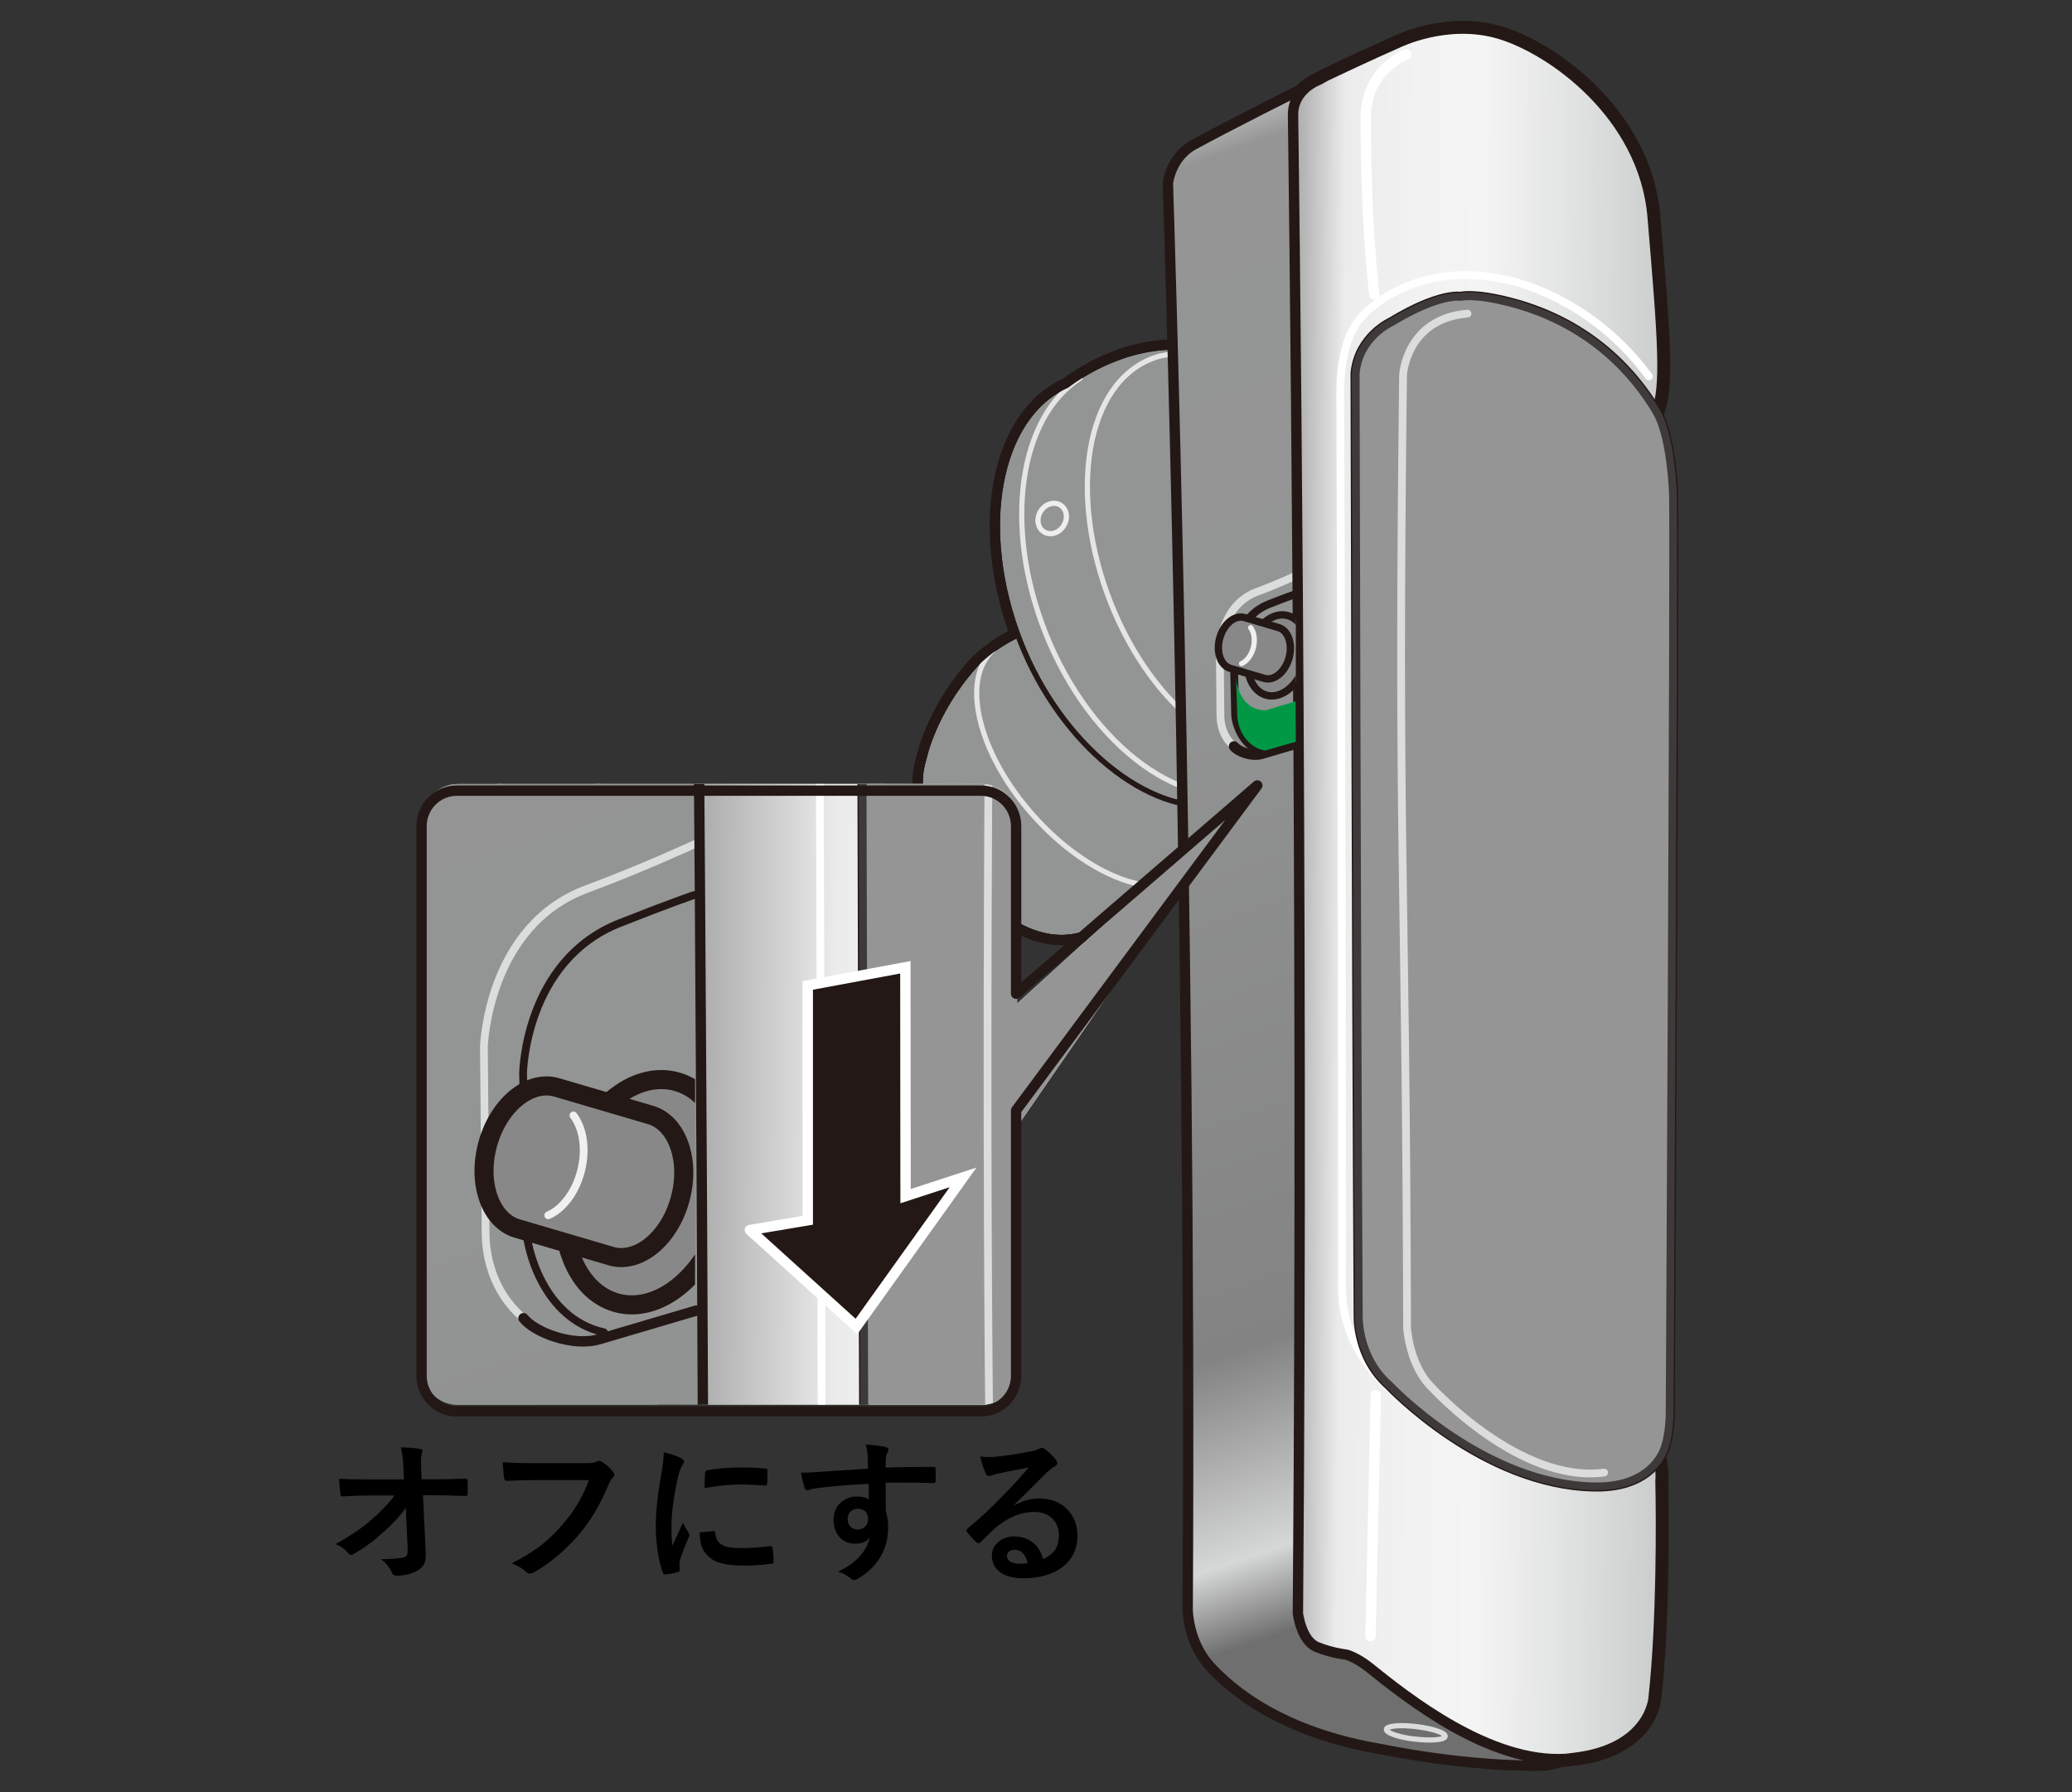 <?xml version="1.0" encoding="UTF-8"?>
<svg id="_イラスト" data-name="イラスト" xmlns="http://www.w3.org/2000/svg" version="1.1" xmlns:xlink="http://www.w3.org/1999/xlink" viewBox="0 0 200 173">
  <rect x="0" y="0" width="200" height="173" fill="#333333" stroke="none"/>
  <defs>
    <clipPath id="clippath">
      <path d="M129.9,8.74c-1.36-1.44-4.18-.1-4.18-.1-.12.06-6.93,3.46-10.47,5.4,0,0-1.9.9-2.33,3.48,0,0,2.31,69.63,1.91,137.66,0,0,0,3.09,2.15,5.4,2.03,2.16,6.7,6.25,16.49,7.87,0,0,8.06,1.71,15.64,1.55,0,0,8.41-1.57,7.75-5.47L129.9,8.74" fill="none" stroke-width="0"/>
    </clipPath>
    <linearGradient id="linear-gradient" x1="-318.76" y1="695.21" x2="-317.54" y2="695.21" gradientTransform="translate(72322.83 -70095.08) rotate(-109.6) scale(131.69 -131.69)" gradientUnits="userSpaceOnUse">
      <stop offset="0" stop-color="#6f6f6f"/>
      <stop offset=".08" stop-color="#6f6f6f"/>
      <stop offset=".13" stop-color="#d6d7d7"/>
      <stop offset=".25" stop-color="#838383"/>
      <stop offset=".66" stop-color="#939494"/>
      <stop offset=".94" stop-color="#959596"/>
      <stop offset=".99" stop-color="#e8e9e9"/>
      <stop offset="1" stop-color="#e8e9e9"/>
    </linearGradient>
    <clipPath id="clippath-1">
      <path d="M158.73,137.54c1.88,2.89,1.55,5.39,1.55,5.39.08,3.63.14,13.7-.67,20.98,0,0-.33,4.87-7.59,5.75l-.8.1c-7.43.51-15.5-5.96-19.06-8.82-1.25-1-2.21-1.24-2.21-1.24,0,0-1.3-.12-2.83-.74-1.53-.61-1.84-3.26-1.84-3.26.57-70.39-.47-144.58-.47-144.58-.04-2.53,2.47-3.41,2.47-3.41l.7-.39c4.13-1.97,6.93-3.19,6.93-3.19,0,0,4.71-2.36,9.75-.9,5.05,1.46,14.02,7.8,14.86,17.68.99,11.74,1.38,16.55.31,18.97,0,0-1.05,2.24-1.84,2.72l.76,94.94" fill="none" stroke-width="0"/>
    </clipPath>
    <linearGradient id="linear-gradient-2" x1="-323.17" y1="700.18" x2="-321.96" y2="700.18" gradientTransform="translate(-20894.16 9778.16) rotate(90) scale(30.05 -30.05)" gradientUnits="userSpaceOnUse">
      <stop offset="0" stop-color="#9e9e9f"/>
      <stop offset=".16" stop-color="#ececed"/>
      <stop offset=".35" stop-color="#f2f2f2"/>
      <stop offset=".53" stop-color="#f4f4f4"/>
      <stop offset=".74" stop-color="#e3e4e4"/>
      <stop offset="1" stop-color="#cccdcd"/>
    </linearGradient>
    <clipPath id="clippath-2">
      <rect x="115.16" y="55.46" width="9.92" height="13.9" fill="none" stroke-width="0"/>
    </clipPath>
    <clipPath id="clippath-3">
      <path d="M98.17,96.88v-17.79c0-1.89-1.53-3.42-3.41-3.42h-50.56c-1.88,0-3.41,1.53-3.41,3.42v53.07c0,1.89,1.53,3.42,3.41,3.42h50.56c1.89,0,3.41-1.53,3.41-3.42v-23.42l22.02-31.92-22.02,20.06Z" fill="none" stroke-width="0"/>
    </clipPath>
    <clipPath id="clippath-4">
      <path d="M80.5-48.62c-3.78-4-11.62-.28-11.62-.28-.34.17-19.25,9.62-29.07,15,0,0-5.29,2.49-6.49,9.65,0,0,6.4,193.43,5.32,382.38,0,0-.03,8.58,5.98,14.99,5.64,6.01,18.6,17.36,45.8,21.87,0,0,22.38,4.76,43.44,4.32,0,0,23.36-4.36,21.52-15.2L80.5-48.62" fill="none" stroke-width="0"/>
    </clipPath>
    <linearGradient id="linear-gradient-3" x1="-320.39" y1="695.73" x2="-317.01" y2="695.73" xlink:href="#linear-gradient"/>
    <clipPath id="clippath-5">
      <path d="M160.56,309.17c5.21,8.03,4.29,14.96,4.29,14.96.22,10.08.38,38.05-1.86,58.29,0,0-.91,13.52-21.08,15.96l-2.23.28c-20.64,1.43-43.07-16.54-52.95-24.49-3.46-2.79-6.15-3.44-6.15-3.44,0,0-3.61-.35-7.86-2.04-4.25-1.7-5.1-9.06-5.1-9.06,1.58-195.54-1.31-401.62-1.31-401.62-.11-7.03,6.86-9.49,6.86-9.49l1.93-1.09c11.48-5.47,19.24-8.86,19.24-8.86,0,0,13.07-6.56,27.08-2.5,14.02,4.05,38.96,21.66,41.28,49.12,2.76,32.62,3.83,45.97.86,52.71,0,0-2.92,6.22-5.12,7.57l2.11,263.71" fill="none" stroke-width="0"/>
    </clipPath>
    <linearGradient id="linear-gradient-4" x1="-325.13" y1="697.51" x2="-321.76" y2="697.51" gradientTransform="translate(-20840.39 9884.08) rotate(90) scale(30.05 -30.05)" xlink:href="#linear-gradient-2"/>
    <clipPath id="clippath-6">
      <rect x="39.54" y="98.89" width="27.55" height="32.17" fill="none" stroke-width="0"/>
    </clipPath>
  </defs>
  <g>
    <path d="M39.17,145.53c-.53.76-1.24,1.53-2.12,2.31-.95.87-1.9,1.57-2.83,2.1-.14.09-.25.13-.34.13-.1,0-.18-.05-.26-.15-.33-.4-.74-.7-1.23-.89,1.43-.79,2.59-1.58,3.49-2.37.96-.84,1.69-1.61,2.2-2.32h-2.62c-.74.01-1.54.04-2.4.09-.12.01-.19-.07-.21-.26-.03-.18-.07-.66-.12-1.45.75.05,1.65.07,2.69.07h3.57l-.06-1.33c-.03-.71-.11-1.3-.24-1.77.86.03,1.49.09,1.89.17.13.02.2.08.2.18,0,.03-.02.11-.06.23-.05.2-.08.46-.08.78,0,.16,0,.35.01.59l.05,1.14h1.3c.71,0,1.68-.02,2.91-.07.15,0,.23.06.23.18,0,.21,0,.43,0,.64s0,.43,0,.65c0,.14-.07.21-.21.21-1.23-.05-2.19-.07-2.88-.07h-1.22l.27,5.64c0,.06,0,.12,0,.17,0,.65-.24,1.13-.73,1.42-.6.35-1.29.53-2.07.53-.24,0-.4-.09-.46-.26-.22-.51-.58-.96-1.05-1.33.99-.01,1.7-.07,2.12-.15.18-.04.29-.11.35-.21.06-.1.09-.27.09-.5,0-.07,0-.13,0-.18l-.18-3.93Z" fill="#000" stroke-width="0"/>
    <path d="M48.52,141.12c.63.07,1.59.1,2.88.1h5.35c.38,0,.65-.05.83-.15.06-.04.14-.06.23-.06.07,0,.16.02.28.07.42.26.78.59,1.1.99.07.08.1.17.1.26,0,.13-.07.25-.21.37-.1.1-.21.29-.34.59-.81,1.94-1.77,3.56-2.91,4.88-1.35,1.54-2.77,2.73-4.26,3.57-.14.09-.28.14-.43.15-.12,0-.24-.07-.35-.18-.31-.3-.78-.57-1.39-.82,1.16-.59,2.13-1.19,2.91-1.81.68-.54,1.34-1.18,1.99-1.94,1.13-1.28,1.98-2.71,2.54-4.28h-5.42c-.6,0-1.43.02-2.48.07-.16.01-.25-.09-.29-.3-.03-.25-.08-.75-.13-1.51Z" fill="#000" stroke-width="0"/>
    <path d="M64.08,140.17c.7.17,1.24.35,1.61.55.23.12.34.24.34.36,0,.07-.08.22-.23.45-.13.23-.25.59-.36,1.06-.42,1.86-.63,3.48-.63,4.85,0,.64.03,1.22.09,1.75.68-1.48,1.02-2.23,1.02-2.23.05.16.23.48.53.95.07.12.1.19.1.23,0,.08-.02.16-.07.24-.42.94-.71,1.7-.86,2.26-.03.09-.04.25-.04.47l.03.42c0,.1-.07.17-.2.2-.42.12-.83.2-1.22.24h-.03c-.08,0-.14-.06-.17-.17-.22-.55-.4-1.29-.53-2.22-.11-.78-.16-1.53-.16-2.25,0-1.38.17-3.02.51-4.92.18-1.03.26-1.77.26-2.23ZM67.54,147.9l1.36-.12h.03c.08,0,.12.08.12.23.05.54.29.92.73,1.14.38.18.95.27,1.72.27.82,0,1.77-.06,2.86-.19.03,0,.06,0,.07,0,.08,0,.13.07.15.2.06.42.09.85.09,1.29,0,.1-.01.16-.04.18-.03.02-.1.03-.22.04-.93.11-1.75.17-2.45.17-1.16,0-2.05-.11-2.66-.33-.52-.19-.93-.5-1.24-.92-.35-.44-.52-1.09-.52-1.95ZM68.01,143.64c.01-.86.03-1.35.04-1.47.01-.15.09-.23.21-.26.97-.18,2.05-.27,3.26-.27.85,0,1.59.03,2.22.09.16,0,.26.03.3.06.03.02.04.07.04.14,0,.57,0,1-.03,1.27-.01.12-.07.18-.16.18h-.04c-.9-.06-1.71-.1-2.45-.1-.99,0-2.12.12-3.41.35Z" fill="#000" stroke-width="0"/>
    <path d="M83.78,141.77c0-.15,0-.38-.01-.69,0-.23,0-.42-.01-.56-.03-.38-.09-.74-.18-1.1.73.05,1.32.12,1.76.21.28.05.42.14.42.29,0,.08-.04.19-.13.34-.05.1-.1.25-.12.43,0,.06-.01.38-.03.96,1.34-.05,2.88-.07,4.61-.07.09,0,.15.01.18.04s.04.09.04.18c0,.2.01.39.01.57s0,.38-.01.57c0,.13-.06.2-.19.2h-.06c-.91-.03-1.87-.04-2.89-.04-.62,0-1.18,0-1.68,0,0,1.25,0,2.18.01,2.79.15.41.23.9.23,1.49,0,2.06-.89,3.67-2.67,4.84-.29.19-.49.29-.59.29-.11,0-.26-.08-.45-.23-.32-.26-.7-.46-1.14-.59.91-.41,1.65-.93,2.2-1.59.46-.54.75-1.11.88-1.71-.27.4-.74.6-1.41.6s-1.17-.23-1.56-.69c-.35-.42-.53-.95-.53-1.61,0-.72.25-1.3.76-1.72.42-.35.92-.53,1.5-.53.53,0,.91.1,1.14.3v-1.53c-2.18.12-3.91.27-5.21.45-.12.01-.27.05-.45.11-.13.04-.22.07-.26.07-.13,0-.21-.07-.26-.21-.1-.26-.23-.76-.37-1.51.15.01.31.02.48.02.15,0,.6-.03,1.35-.08.81-.07,2.36-.17,4.65-.3ZM82.82,145.62c-.28,0-.52.09-.71.27s-.29.42-.29.7c0,.34.1.61.31.8.17.15.39.23.64.23.32,0,.57-.1.76-.29.18-.19.26-.43.26-.75s-.1-.57-.31-.74c-.17-.15-.4-.22-.68-.22Z" fill="#000" stroke-width="0"/>
    <path d="M99.3,141.64c-.94.17-1.9.36-2.9.57-.26.06-.47.12-.63.18-.12.05-.22.07-.3.07-.15,0-.26-.08-.33-.26-.16-.31-.33-.85-.52-1.62.25.03.52.05.81.05.2,0,.39,0,.58-.02,1.03-.1,2.17-.27,3.41-.51.42-.08.69-.16.82-.23.14-.08.23-.12.29-.12.12,0,.23.04.34.12.4.31.73.63,1,.96.11.13.17.25.17.37,0,.16-.08.28-.26.36-.17.08-.39.24-.66.48-.31.3-.88.87-1.71,1.71-.62.62-1.13,1.12-1.53,1.51v.04c.81-.45,1.6-.67,2.4-.67,1.18,0,2.11.37,2.81,1.12.61.65.91,1.48.91,2.48,0,1.34-.54,2.39-1.6,3.13-.93.65-2.14.97-3.63.97-1.02,0-1.79-.22-2.33-.66-.47-.38-.7-.9-.7-1.54,0-.54.23-.99.7-1.36.41-.32.88-.48,1.42-.48.76,0,1.39.21,1.89.63.45.38.76.9.93,1.56.57-.26.97-.58,1.21-.97.21-.35.32-.79.32-1.32,0-.73-.25-1.3-.74-1.72-.42-.36-.96-.54-1.62-.54-1.31,0-2.59.53-3.84,1.59-.19.18-.62.6-1.3,1.27-.11.11-.2.17-.26.17s-.13-.04-.23-.13c-.27-.24-.57-.57-.88-.98-.03-.04-.05-.08-.05-.12,0-.06.04-.14.12-.22,1.12-.9,2.3-2.01,3.55-3.31,1.02-1.05,1.8-1.91,2.33-2.57ZM99.19,150.87c-.2-.86-.62-1.29-1.27-1.29-.22,0-.41.06-.54.19-.12.1-.18.23-.18.38,0,.52.43.78,1.3.78.26,0,.49-.02.69-.06Z" fill="#000" stroke-width="0"/>
  </g>
  <g>
    <g>
      <path d="M100.73,60.3c-4.62,1.43-6.73,4.04-6.73,4.04-3.97,4.49-4.82,8.88-4.82,8.88-1.09,3.38.36,7.38,3.72,11.44,3.59,4.35,7.54,6.48,11.11,5.65,0,0,5.46-.84,10.64-5.31,0,0,3.28-3.06,5.91-9.17" fill="none" stroke="#231815" stroke-linecap="round" stroke-linejoin="round" stroke-width="1.5"/>
      <path d="M118.3,34.46c-7.96-3.23-15.31,2.74-15.31,2.74-6.71,3-8.74,13.95-4.49,24.75,3.94,10,12.45,16.75,19.17,15.74,0,0,12.17-3.64,14.21-10.47,2.04-6.83,1.04-15.48-1.75-20.09-2.79-4.61-7.79-11.03-11.83-12.67Z" fill="none" stroke="#231815" stroke-linecap="round" stroke-linejoin="round" stroke-width="1.5"/>
      <path d="M130.06,60.5c-4.55,1.7-10.23-2.54-13.03-9.63-2.79-7.09-1.68-14.45,2.92-16.03,3.68-1.27,9.95,3.02,12.74,10.1,2.79,7.09,1.21,14.12-2.63,15.56Z" fill="none" stroke="#231815" stroke-linecap="round" stroke-linejoin="round" stroke-width="1.5"/>
      <path d="M100.73,60.3c-4.62,1.43-6.73,4.04-6.73,4.04-3.97,4.49-4.82,8.88-4.82,8.88-1.09,3.38.36,7.38,3.72,11.44,3.59,4.35,7.54,6.48,11.11,5.65,0,0,5.46-.84,10.64-5.31,0,0,3.28-3.06,5.91-9.17" fill="#939494" stroke-width="0"/>
      <path d="M100.73,60.3c-4.62,1.43-6.73,4.04-6.73,4.04-3.97,4.49-4.82,8.88-4.82,8.88-1.09,3.38.36,7.38,3.72,11.44,3.59,4.35,7.54,6.48,11.11,5.65,0,0,5.46-.84,10.64-5.31,0,0,3.28-3.06,5.91-9.17" fill="none" stroke="#231815" stroke-linecap="round" stroke-linejoin="round" stroke-width=".5"/>
      <path d="M100.73,60.3c-4.62,1.43-6.73,4.04-6.73,4.04-3.97,4.49-4.82,8.88-4.82,8.88-1.09,3.38.36,7.38,3.72,11.44,3.59,4.35,7.54,6.48,11.11,5.65,0,0,5.46-.84,10.64-5.31,0,0,3.28-3.06,5.91-9.17" fill="none" stroke="#231815" stroke-linecap="round" stroke-linejoin="round" stroke-width=".5"/>
      <path d="M95.87,62.74c-3.18,2.84-1.46,9.98,3.86,15.95,5.31,5.97,12.18,8.51,15.36,5.67" fill="none" stroke="#e5e5e6" stroke-linecap="round" stroke-linejoin="round" stroke-width=".5"/>
      <path d="M100.73,60.3c-4.62,1.43-6.73,4.04-6.73,4.04-3.97,4.49-4.82,8.88-4.82,8.88-1.09,3.38.36,7.38,3.72,11.44,3.59,4.35,7.54,6.48,11.11,5.65,0,0,5.46-.84,10.64-5.31,0,0,3.28-3.06,5.91-9.17" fill="none" stroke="#231815" stroke-linecap="round" stroke-linejoin="round" stroke-width=".5"/>
      <path d="M118.3,34.46c-7.96-3.23-15.31,2.74-15.31,2.74-6.71,3-8.74,13.95-4.49,24.75,3.94,10,12.45,16.75,19.17,15.74,0,0,12.17-3.64,14.21-10.47,2.04-6.83,1.04-15.48-1.75-20.09-2.79-4.61-7.79-11.03-11.83-12.67" fill="#939494" stroke-width="0"/>
      <path d="M118.3,34.46c-7.96-3.23-15.31,2.74-15.31,2.74-6.71,3-8.74,13.95-4.49,24.75,3.94,10,12.45,16.75,19.17,15.74,0,0,12.17-3.64,14.21-10.47,2.04-6.83,1.04-15.48-1.75-20.09-2.79-4.61-7.79-11.03-11.83-12.67Z" fill="none" stroke="#231815" stroke-linecap="round" stroke-linejoin="round" stroke-width=".5"/>
      <path d="M104.24,36.52c-5.85,3.76-7.41,14.19-3.36,24.48,4.4,11.16,13.73,17.92,20.84,15.1" fill="none" stroke="#e5e5e6" stroke-linecap="round" stroke-linejoin="round" stroke-width=".5"/>
      <path d="M126.38,72.32c-6.7,2.51-15.08-3.75-19.19-14.19-4.11-10.44-2.47-21.29,4.3-23.62,5.43-1.87,14.65,4.45,18.77,14.89,4.11,10.44,1.79,20.8-3.87,22.92" fill="#939494" stroke-width="0"/>
      <path d="M126.38,72.32c-6.7,2.51-15.08-3.75-19.19-14.19-4.11-10.44-2.47-21.29,4.3-23.62,5.43-1.87,14.65,4.45,18.77,14.89,4.11,10.44,1.79,20.8-3.87,22.92Z" fill="none" stroke="#e5e5e6" stroke-linecap="round" stroke-linejoin="round" stroke-width=".5"/>
      <path d="M102.67,50.75c-.45.71-1.31.97-1.92.57-.61-.39-.74-1.27-.3-1.98.45-.71,1.31-.97,1.92-.58.61.39.75,1.28.3,1.98Z" fill="none" stroke="#eeeeef" stroke-linecap="round" stroke-linejoin="round" stroke-width=".5"/>
      <path d="M118.3,34.46c-7.96-3.23-15.31,2.74-15.31,2.74-6.71,3-8.74,13.95-4.49,24.75,3.94,10,12.45,16.75,19.17,15.74,0,0,12.17-3.64,14.21-10.47,2.04-6.83,1.04-15.48-1.75-20.09-2.79-4.61-7.79-11.03-11.83-12.67Z" fill="none" stroke="#231815" stroke-linecap="round" stroke-linejoin="round" stroke-width=".5"/>
      <path d="M116.28,38.7c-1.22,3.17-1,7.72.75,12.16,2.79,7.09,8.48,11.34,13.03,9.63,3.84-1.44,5.42-8.47,2.63-15.56-2.79-7.09-9.05-11.37-12.74-10.1-.34.12-.67.27-.97.45,0,0-2,1.29-2.87.65" fill="#939494" stroke-width="0"/>
      <path d="M116.28,38.7c-1.22,3.17-1,7.72.75,12.16,2.79,7.09,8.48,11.34,13.03,9.63,3.84-1.44,5.42-8.47,2.63-15.56-2.79-7.09-9.05-11.37-12.74-10.1-.34.12-.67.27-.97.45,0,0-2,1.29-2.87.65" fill="none" stroke="#fafafa" stroke-linecap="round" stroke-linejoin="round" stroke-width=".5"/>
      <path d="M131.73,58.81c-4.11,1.54-9.24-2.3-11.75-8.69-2.51-6.39-1.51-13.03,2.63-14.46,3.32-1.14,8.97,2.72,11.49,9.11,2.52,6.39,1.1,12.73-2.37,14.03" fill="#939494" stroke-width="0"/>
      <path d="M131.73,58.81c-4.11,1.54-9.24-2.3-11.75-8.69-2.51-6.39-1.51-13.03,2.63-14.46,3.32-1.14,8.97,2.72,11.49,9.11,2.52,6.39,1.1,12.73-2.37,14.03Z" fill="none" stroke="#eeeeef" stroke-linecap="round" stroke-linejoin="round" stroke-width=".5"/>
      <path d="M129.96,8.9c-1.36-1.44-4.18-.1-4.18-.1-.12.06-6.93,3.46-10.47,5.4,0,0-1.9.9-2.33,3.48,0,0,2.31,69.63,1.91,137.66,0,0,0,3.09,2.15,5.4,2.03,2.16,6.7,6.25,16.49,7.87,0,0,8.06,1.71,15.64,1.55,0,0,8.41-1.57,7.75-5.47L129.96,8.9Z" fill="none" stroke="#231815" stroke-linecap="round" stroke-linejoin="round" stroke-width="1.5"/>
      <path d="M158.73,137.54c1.88,2.89,1.55,5.39,1.55,5.39.08,3.63.14,13.7-.67,20.98,0,0-.33,4.87-7.59,5.75l-.8.1c-7.43.51-15.5-5.96-19.06-8.82-1.25-1-2.21-1.24-2.21-1.24,0,0-1.3-.12-2.83-.73-1.53-.61-1.84-3.26-1.84-3.26.57-70.39-.47-144.58-.47-144.58-.04-2.53,2.47-3.41,2.47-3.41l.7-.39c4.13-1.97,6.93-3.19,6.93-3.19,0,0,4.71-2.36,9.75-.9,5.05,1.46,14.02,7.8,14.86,17.68.99,11.74,1.38,16.55.31,18.97,0,0-1.05,2.24-1.84,2.72l.76,94.94Z" fill="none" stroke="#231815" stroke-linecap="round" stroke-linejoin="round" stroke-width="1.5"/>
      <g clip-path="url(#clippath)">
        <polygon points="117.38 184.84 60.98 26.19 151.94 -6.26 208.34 152.39 117.38 184.84" fill="url(#linear-gradient)" stroke-width="0"/>
      </g>
      <path d="M129.96,8.9c-1.36-1.44-4.18-.1-4.18-.1-.12.06-6.93,3.46-10.47,5.4,0,0-1.9.9-2.33,3.48,0,0,2.31,69.63,1.91,137.66,0,0,0,3.09,2.15,5.4,2.03,2.16,6.7,6.25,16.49,7.87,0,0,8.06,1.71,15.64,1.55,0,0,8.41-1.57,7.75-5.47L129.96,8.9Z" fill="none" stroke="#231815" stroke-linecap="round" stroke-linejoin="round" stroke-width=".5"/>
      <g clip-path="url(#clippath-1)">
        <rect x="58.44" y="67.38" width="168.75" height="37.28" transform="translate(55.81 228.24) rotate(-89.6)" fill="url(#linear-gradient-2)" stroke-width="0"/>
      </g>
      <path d="M135.75,5.24s-3.6,1.31-3.91,5.59c0,0-.13,9.15.81,17.59" fill="none" stroke="#fff" stroke-linecap="round" stroke-linejoin="round"/>
      <path d="M119.57,72.39c-1.71-1.1-1.77-2.86-1.77-3.35l-.06-6.43s.12-4.2,3.58-5.48c1.85-.68,3.75-1.56,3.75-1.56" fill="none" stroke="#dbdcdc" stroke-linecap="round" stroke-linejoin="round" stroke-width=".75"/>
      <path d="M121.91,72.53c-2.16-.47-2.69-3.04-2.69-3.52l-.12-5.48s.06-3.91,3.36-5.21c1.84-.73,2.58-.97,2.58-.97" fill="none" stroke="#231815" stroke-linecap="round" stroke-linejoin="round" stroke-width=".75"/>
      <path d="M125.11,71.78l-3.37.99c-.92.27-2.25-.24-2.63-.73" fill="none" stroke="#231815" stroke-linecap="round" stroke-linejoin="round"/>
      <path d="M138.61,137.52c-1.49-1.08-3.07-2.35-4.73-3.82,0,0-4.34-3.4-4.34-9.39.03-36.13-.16-79.53-.17-86.36-.01-4.32,1.19-6.43,2.08-7.4,0,0,4.79-5.58,13.82-3.57,0,0,7.94,1.31,13.89,9.34" fill="none" stroke="#fff" stroke-linecap="round" stroke-linejoin="round" stroke-width=".75"/>
      <path d="M136.59,167.86c-1.57-.18-2.81-.61-2.77-.95.04-.34,1.34-.45,2.91-.26,1.57.19,2.81.61,2.77.94-.04.34-1.35.45-2.92.26Z" fill="none" stroke="#dbdcdc" stroke-linecap="round" stroke-linejoin="round" stroke-width=".5"/>
      <line x1="132.8" y1="134.67" x2="132.29" y2="157.91" fill="none" stroke="#fff" stroke-linecap="round" stroke-linejoin="round"/>
      <path d="M158.73,137.54c1.88,2.89,1.55,5.39,1.55,5.39.08,3.63.14,13.7-.67,20.98,0,0-.33,4.87-7.59,5.75l-.8.1c-7.43.51-15.5-5.96-19.06-8.82-1.25-1-2.21-1.24-2.21-1.24,0,0-1.3-.12-2.83-.73-1.53-.61-1.84-3.26-1.84-3.26.57-70.39-.47-144.58-.47-144.58-.04-2.53,2.47-3.41,2.47-3.41l.7-.39c4.13-1.97,6.93-3.19,6.93-3.19,0,0,4.71-2.36,9.75-.9,5.05,1.46,14.02,7.8,14.86,17.68.99,11.74,1.38,16.55.31,18.97,0,0-1.05,2.24-1.84,2.72l.76,94.94Z" fill="none" stroke="#231815" stroke-linecap="round" stroke-linejoin="round"/>
      <path d="M159.86,39.71c-.07-.11-.14-.23-.21-.35-1.7-2.73-5.72-8.05-13.95-10.16-3.46-.89-4.71-.54-4.71-.54,0,0-2.02-.38-6.68,2.45,0,0-3.12,1.39-3.45,4.91,0,0,.11,57.17.3,90.87,0,0-.2,4.03,2.96,6.8,0,0,9.03,9.6,19.81,9.77,5.93.09,6.81-3.95,6.81-3.95.38-1.16.42-2.94.42-2.94,0,0,.43-80.17.33-88.56,0,0-.12-5.82-1.63-8.29Z" fill="none" stroke="#231815" stroke-linecap="round" stroke-linejoin="round"/>
      <path d="M159.86,39.71c-.07-.11-.14-.23-.21-.35-1.7-2.73-5.72-8.05-13.95-10.16-3.46-.89-4.71-.54-4.71-.54,0,0-2.02-.38-6.68,2.45,0,0-3.12,1.39-3.45,4.91,0,0,.11,57.17.3,90.87,0,0-.2,4.03,2.96,6.8,0,0,9.03,9.6,19.81,9.77,5.93.09,6.81-3.95,6.81-3.95.38-1.16.42-2.94.42-2.94,0,0,.43-80.17.33-88.56,0,0-.12-5.82-1.63-8.29" fill="#959596" stroke-width="0"/>
      <path d="M159.86,39.71c-.07-.11-.14-.23-.21-.35-1.7-2.73-5.72-8.05-13.95-10.16-3.46-.89-4.71-.54-4.71-.54,0,0-2.02-.38-6.68,2.45,0,0-3.12,1.39-3.45,4.91,0,0,.11,57.17.3,90.87,0,0-.2,4.03,2.96,6.8,0,0,9.03,9.6,19.81,9.77,5.93.09,6.81-3.95,6.81-3.95.38-1.16.42-2.94.42-2.94,0,0,.43-80.17.33-88.56,0,0-.12-5.82-1.63-8.29Z" fill="none" stroke="#3e3a39" stroke-linecap="round" stroke-linejoin="round" stroke-width=".75"/>
      <path d="M154.84,142.13c-8.15,1.07-16.55-8.13-16.55-8.13-2.27-2.14-2.47-5.83-2.47-5.83-.12-45.3-.94-46.3-.39-91.99,0,0,.31-5.42,6.22-5.91" fill="none" stroke="#dbdcdc" stroke-linecap="round" stroke-linejoin="round" stroke-width=".75"/>
      <line x1="119.18" y1="69.46" x2="125.1" y2="67.43" fill="none" stroke-width="0"/>
      <path d="M119.3,65.54s.1,2.15.13,3.48c.04,1.7,1.2,3.2,2.68,3.42l2.97-.85-.02-3.9-2.82.85s-1.07.17-1.95-.75-.98-2.25-.98-2.25Z" fill="#009844" stroke-width="0"/>
      <path d="M115.44,53.9h18.2c.68,0,1.23.55,1.23,1.23v19.11c0,.68-.55,1.23-1.23,1.23h-18.2c-.68,0-1.23-.55-1.23-1.23v-19.11c0-.68.55-1.23,1.23-1.23Z" fill="none" stroke-width="0"/>
      <g clip-path="url(#clippath-2)">
        <g>
          <ellipse cx="123.26" cy="63.25" rx="3.98" ry="2.78" transform="translate(30.49 166.14) rotate(-75.12)" fill="#888" stroke="#231815" stroke-linecap="round" stroke-linejoin="round" stroke-width=".71"/>
          <path d="M118.79,64.52c-.95-.25-1.43-1.56-1.06-2.92s1.43-2.26,2.38-2l3.26.96c.95.25,1.43,1.56,1.06,2.92s-1.43,2.26-2.38,2l-3.26-.96Z" fill="#888" stroke="#231815" stroke-linecap="round" stroke-linejoin="round" stroke-width=".71"/>
          <path d="M120.72,60.58c.33.44.45,1.15.27,1.89-.19.76-.64,1.36-1.15,1.58" fill="none" stroke="#f0f0f0" stroke-linecap="round" stroke-linejoin="round" stroke-width=".5"/>
        </g>
      </g>
    </g>
    <g clip-path="url(#clippath-3)">
      <g>
        <path d="M-.52,94.61c-12.83,3.99-18.69,11.22-18.69,11.22-11.03,12.47-13.4,24.68-13.4,24.68-3.04,9.38,1,20.49,10.33,31.78,9.98,12.09,20.95,18.01,30.87,15.69,0,0,15.16-2.33,29.55-14.74,0,0,9.1-8.5,16.41-25.48" fill="none" stroke="#231815" stroke-linecap="round" stroke-linejoin="round" stroke-width="1.5"/>
        <path d="M48.27,22.82C26.16,13.84,5.75,30.44,5.75,30.44c-18.65,8.33-24.27,38.76-12.47,68.76,10.96,27.79,34.59,46.53,53.24,43.72,0,0,33.8-10.12,39.47-29.07,5.67-18.96,2.88-43-4.86-55.82-7.74-12.82-21.65-30.65-32.86-35.21Z" fill="none" stroke="#231815" stroke-linecap="round" stroke-linejoin="round" stroke-width="1.5"/>
        <path d="M80.94,95.16c-12.64,4.73-28.43-7.07-36.19-26.76-7.74-19.69-4.65-40.14,8.1-44.53,10.23-3.53,27.63,8.38,35.38,28.07,7.75,19.69,3.37,39.22-7.29,43.22Z" fill="none" stroke="#231815" stroke-linecap="round" stroke-linejoin="round" stroke-width="1.5"/>
        <path d="M-.52,94.61c-12.83,3.99-18.69,11.22-18.69,11.22-11.03,12.47-13.4,24.68-13.4,24.68-3.04,9.38,1,20.49,10.33,31.78,9.98,12.09,20.95,18.01,30.87,15.69,0,0,15.16-2.33,29.55-14.74,0,0,9.1-8.5,16.41-25.48" fill="#939494" stroke-width="0"/>
        <path d="M-.52,94.61c-12.83,3.99-18.69,11.22-18.69,11.22-11.03,12.47-13.4,24.68-13.4,24.68-3.04,9.38,1,20.49,10.33,31.78,9.98,12.09,20.95,18.01,30.87,15.69,0,0,15.16-2.33,29.55-14.74,0,0,9.1-8.5,16.41-25.48" fill="none" stroke="#231815" stroke-linecap="round" stroke-linejoin="round" stroke-width=".5"/>
        <path d="M-.52,94.61c-12.83,3.99-18.69,11.22-18.69,11.22-11.03,12.47-13.4,24.68-13.4,24.68-3.04,9.38,1,20.49,10.33,31.78,9.98,12.09,20.95,18.01,30.87,15.69,0,0,15.16-2.33,29.55-14.74,0,0,9.1-8.5,16.41-25.48" fill="none" stroke="#231815" stroke-linecap="round" stroke-linejoin="round" stroke-width=".5"/>
        <path d="M-14.05,101.38c-8.83,7.88-4.04,27.71,10.72,44.3,14.74,16.59,33.84,23.64,42.68,15.76" fill="none" stroke="#e5e5e6" stroke-linecap="round" stroke-linejoin="round" stroke-width=".5"/>
        <path d="M-.52,94.61c-12.83,3.99-18.69,11.22-18.69,11.22-11.03,12.47-13.4,24.68-13.4,24.68-3.04,9.38,1,20.49,10.33,31.78,9.98,12.09,20.95,18.01,30.87,15.69,0,0,15.16-2.33,29.55-14.74,0,0,9.1-8.5,16.41-25.48" fill="none" stroke="#231815" stroke-linecap="round" stroke-linejoin="round" stroke-width=".5"/>
        <path d="M48.27,22.82C26.16,13.84,5.75,30.44,5.75,30.44c-18.65,8.33-24.27,38.76-12.47,68.76,10.96,27.79,34.59,46.53,53.24,43.72,0,0,33.8-10.12,39.47-29.07,5.67-18.96,2.88-43-4.86-55.82-7.74-12.82-21.65-30.65-32.86-35.21" fill="#939494" stroke-width="0"/>
        <path d="M48.27,22.82C26.16,13.84,5.75,30.44,5.75,30.44c-18.65,8.33-24.27,38.76-12.47,68.76,10.96,27.79,34.59,46.53,53.24,43.72,0,0,33.8-10.12,39.47-29.07,5.67-18.96,2.88-43-4.86-55.82-7.74-12.82-21.65-30.65-32.86-35.21Z" fill="none" stroke="#231815" stroke-linecap="round" stroke-linejoin="round" stroke-width=".5"/>
        <path d="M9.23,28.55C-7.01,39-11.35,67.98-.11,96.56c12.21,30.99,38.14,49.77,57.89,41.95" fill="none" stroke="#e5e5e6" stroke-linecap="round" stroke-linejoin="round" stroke-width=".5"/>
        <path d="M70.72,128c-18.62,6.97-41.89-10.41-53.32-39.42C5.98,59.58,10.55,29.45,29.33,22.98c15.08-5.19,40.7,12.35,52.13,41.36,11.42,29,4.98,57.78-10.74,63.66" fill="#939494" stroke-width="0"/>
        <path d="M70.72,128c-18.62,6.97-41.89-10.41-53.32-39.42C5.98,59.58,10.55,29.45,29.33,22.98c15.08-5.19,40.7,12.35,52.13,41.36,11.42,29,4.98,57.78-10.74,63.66Z" fill="none" stroke="#e5e5e6" stroke-linecap="round" stroke-linejoin="round" stroke-width=".5"/>
        <path d="M4.86,68.07c-1.24,1.96-3.63,2.68-5.34,1.59-1.7-1.07-2.07-3.54-.84-5.5,1.25-1.97,3.64-2.68,5.33-1.6,1.7,1.07,2.09,3.54.84,5.51Z" fill="none" stroke="#eeeeef" stroke-linecap="round" stroke-linejoin="round" stroke-width=".5"/>
        <path d="M48.27,22.82C26.16,13.84,5.75,30.44,5.75,30.44c-18.65,8.33-24.27,38.76-12.47,68.76,10.96,27.79,34.59,46.53,53.24,43.72,0,0,33.8-10.12,39.47-29.07,5.67-18.96,2.88-43-4.86-55.82-7.74-12.82-21.65-30.65-32.86-35.21Z" fill="none" stroke="#231815" stroke-linecap="round" stroke-linejoin="round" stroke-width=".5"/>
        <path d="M42.67,34.62c-3.38,8.79-2.78,21.44,2.09,33.79,7.76,19.69,23.55,31.49,36.19,26.76,10.67-3.99,15.05-23.53,7.29-43.22-7.76-19.69-25.15-31.6-35.38-28.07-.95.32-1.86.74-2.7,1.24,0,0-5.56,3.59-7.97,1.81" fill="#939494" stroke-width="0"/>
        <path d="M42.67,34.62c-3.38,8.79-2.78,21.44,2.09,33.79,7.76,19.69,23.55,31.49,36.19,26.76,10.67-3.99,15.05-23.53,7.29-43.22-7.76-19.69-25.15-31.6-35.38-28.07-.95.32-1.86.74-2.7,1.24,0,0-5.56,3.59-7.97,1.81" fill="none" stroke="#fafafa" stroke-linecap="round" stroke-linejoin="round" stroke-width=".5"/>
        <path d="M85.59,90.46c-11.41,4.26-25.65-6.38-32.65-24.13-6.98-17.76-4.2-36.2,7.31-40.16,9.23-3.18,24.92,7.56,31.91,25.32,6.99,17.76,3.05,35.37-6.57,38.98" fill="#939494" stroke-width="0"/>
        <path d="M85.59,90.46c-11.41,4.26-25.65-6.38-32.65-24.13-6.98-17.76-4.2-36.2,7.31-40.16,9.23-3.18,24.92,7.56,31.91,25.32,6.99,17.76,3.05,35.37-6.57,38.98Z" fill="none" stroke="#eeeeef" stroke-linecap="round" stroke-linejoin="round" stroke-width=".5"/>
        <path d="M80.65-48.17c-3.78-4-11.62-.28-11.62-.28-.34.17-19.25,9.62-29.07,15,0,0-5.29,2.49-6.49,9.65,0,0,6.4,193.43,5.32,382.38,0,0-.03,8.58,5.98,14.99,5.64,6.01,18.6,17.36,45.8,21.87,0,0,22.38,4.76,43.44,4.32,0,0,23.36-4.36,21.52-15.2L80.65-48.17Z" fill="none" stroke="#231815" stroke-linecap="round" stroke-linejoin="round" stroke-width="1.5"/>
        <path d="M160.56,309.17c5.21,8.03,4.29,14.96,4.29,14.96.22,10.08.38,38.05-1.86,58.29,0,0-.91,13.52-21.08,15.96l-2.23.28c-20.64,1.43-43.07-16.54-52.95-24.49-3.46-2.79-6.15-3.44-6.15-3.44,0,0-3.61-.34-7.86-2.04-4.25-1.7-5.1-9.07-5.1-9.07,1.58-195.53-1.31-401.62-1.31-401.62-.11-7.03,6.86-9.49,6.86-9.49l1.93-1.09c11.48-5.47,19.24-8.86,19.24-8.86,0,0,13.07-6.56,27.08-2.5,14.02,4.05,38.96,21.66,41.28,49.12,2.76,32.62,3.83,45.97.86,52.71,0,0-2.92,6.22-5.12,7.57l2.11,263.71Z" fill="none" stroke="#231815" stroke-linecap="round" stroke-linejoin="round" stroke-width="1.5"/>
        <g clip-path="url(#clippath-4)">
          <polygon points="45.71 442.97 -110.96 2.28 141.71 -87.88 298.38 352.81 45.71 442.97" fill="url(#linear-gradient-3)" stroke-width="0"/>
        </g>
        <path d="M80.65-48.17c-3.78-4-11.62-.28-11.62-.28-.34.17-19.25,9.62-29.07,15,0,0-5.29,2.49-6.49,9.65,0,0,6.4,193.43,5.32,382.38,0,0-.03,8.58,5.98,14.99,5.64,6.01,18.6,17.36,45.8,21.87,0,0,22.38,4.76,43.44,4.32,0,0,23.36-4.36,21.52-15.2L80.65-48.17Z" fill="none" stroke="#231815" stroke-linecap="round" stroke-linejoin="round" stroke-width=".5"/>
        <g clip-path="url(#clippath-5)">
          <rect x="-118.01" y="114.27" width="468.76" height="103.57" transform="translate(-50.48 281.27) rotate(-89.6)" fill="url(#linear-gradient-4)" stroke-width="0"/>
        </g>
        <path d="M96.75-58.34s-10,3.64-10.87,15.53c0,0-.37,25.43,2.25,48.85" fill="none" stroke="#fff" stroke-linecap="round" stroke-linejoin="round"/>
        <path d="M51.8,128.18c-4.76-3.04-4.93-7.95-4.93-9.3l-.16-17.85s.33-11.68,9.94-15.23c5.14-1.9,10.42-4.33,10.42-4.33" fill="none" stroke="#dbdcdc" stroke-linecap="round" stroke-linejoin="round" stroke-width=".75"/>
        <path d="M58.29,128.59c-5.99-1.32-7.47-8.44-7.47-9.79l-.33-15.22s.16-10.86,9.32-14.48c5.1-2.02,7.18-2.71,7.18-2.71" fill="none" stroke="#231815" stroke-linecap="round" stroke-linejoin="round" stroke-width=".75"/>
        <path d="M67.19,126.5l-9.35,2.76c-2.56.75-6.25-.67-7.31-2.03" fill="none" stroke="#231815" stroke-linecap="round" stroke-linejoin="round"/>
        <path d="M104.68,309.11c-4.14-3-8.52-6.52-13.15-10.62,0,0-12.07-9.46-12.06-26.09.08-100.35-.44-220.93-.46-239.9-.03-11.99,3.32-17.85,5.78-20.54,0,0,13.29-15.51,38.39-9.92,0,0,22.06,3.63,38.59,25.94" fill="none" stroke="#fff" stroke-linecap="round" stroke-linejoin="round" stroke-width=".75"/>
        <path d="M99.07,393.38c-4.36-.51-7.81-1.7-7.69-2.63.1-.94,3.73-1.25,8.08-.72,4.37.52,7.81,1.71,7.7,2.62-.11.95-3.74,1.26-8.1.73Z" fill="none" stroke="#dbdcdc" stroke-linecap="round" stroke-linejoin="round" stroke-width=".5"/>
        <line x1="88.56" y1="301.19" x2="87.14" y2="365.76" fill="none" stroke="#fff" stroke-linecap="round" stroke-linejoin="round"/>
        <path d="M160.56,309.17c5.21,8.03,4.29,14.96,4.29,14.96.22,10.08.38,38.05-1.86,58.29,0,0-.91,13.52-21.08,15.96l-2.23.28c-20.64,1.43-43.07-16.54-52.95-24.49-3.46-2.79-6.15-3.44-6.15-3.44,0,0-3.61-.34-7.86-2.04-4.25-1.7-5.1-9.07-5.1-9.07,1.58-195.53-1.31-401.62-1.31-401.62-.11-7.03,6.86-9.49,6.86-9.49l1.93-1.09c11.48-5.47,19.24-8.86,19.24-8.86,0,0,13.07-6.56,27.08-2.5,14.02,4.05,38.96,21.66,41.28,49.12,2.76,32.62,3.83,45.97.86,52.71,0,0-2.92,6.22-5.12,7.57l2.11,263.71Z" fill="none" stroke="#231815" stroke-linecap="round" stroke-linejoin="round"/>
        <path d="M163.71,37.41c-.18-.31-.38-.65-.59-.98-4.71-7.6-15.89-22.36-38.76-28.23-9.62-2.46-13.09-1.49-13.09-1.49,0,0-5.6-1.06-18.54,6.82,0,0-8.67,3.85-9.58,13.64,0,0,.32,158.82.83,252.42,0,0-.56,11.2,8.23,18.88,0,0,25.07,26.66,55.02,27.13,16.46.25,18.92-10.99,18.92-10.99,1.05-3.23,1.16-8.16,1.16-8.16,0,0,1.19-222.71.92-245.99,0,0-.32-16.16-4.52-23.04Z" fill="none" stroke="#231815" stroke-linecap="round" stroke-linejoin="round"/>
        <path d="M163.71,37.41c-.18-.31-.38-.65-.59-.98-4.71-7.6-15.89-22.36-38.76-28.23-9.62-2.46-13.09-1.49-13.09-1.49,0,0-5.6-1.06-18.54,6.82,0,0-8.67,3.85-9.58,13.64,0,0,.32,158.82.83,252.42,0,0-.56,11.2,8.23,18.88,0,0,25.07,26.66,55.02,27.13,16.46.25,18.92-10.99,18.92-10.99,1.05-3.23,1.16-8.16,1.16-8.16,0,0,1.19-222.71.92-245.99,0,0-.32-16.16-4.52-23.04" fill="#959596" stroke-width="0"/>
        <path d="M163.71,37.41c-.18-.31-.38-.65-.59-.98-4.71-7.6-15.89-22.36-38.76-28.23-9.62-2.46-13.09-1.49-13.09-1.49,0,0-5.6-1.06-18.54,6.82,0,0-8.67,3.85-9.58,13.64,0,0,.32,158.82.83,252.42,0,0-.56,11.2,8.23,18.88,0,0,25.07,26.66,55.02,27.13,16.46.25,18.92-10.99,18.92-10.99,1.05-3.23,1.16-8.16,1.16-8.16,0,0,1.19-222.71.92-245.99,0,0-.32-16.16-4.52-23.04Z" fill="none" stroke="#3e3a39" stroke-linecap="round" stroke-linejoin="round" stroke-width=".75"/>
        <path d="M149.77,321.92c-22.65,2.96-45.98-22.57-45.98-22.57-6.3-5.94-6.86-16.18-6.86-16.18-.34-125.84-2.62-128.6-1.08-255.54,0,0,.86-15.07,17.27-16.41" fill="none" stroke="#dbdcdc" stroke-linecap="round" stroke-linejoin="round" stroke-width=".75"/>
        <line x1="50.71" y1="120.04" x2="67.16" y2="114.41" fill="none" stroke-width="0"/>
        <path d="M94.29,133.31c0,1.89-1.53,3.42-3.41,3.42h-50.56c-1.88,0-3.41-1.53-3.41-3.42v-53.07c0-1.89,1.53-3.42,3.41-3.42h50.56c1.89,0,3.41,1.53,3.41,3.42v53.07Z" fill="none" stroke-width="0"/>
        <g clip-path="url(#clippath-6)">
          <g>
            <ellipse cx="62.41" cy="115.06" rx="11.06" ry="7.73" transform="translate(-64.82 145.84) rotate(-75.12)" fill="#888" stroke="#231815" stroke-linecap="round" stroke-linejoin="round" stroke-width="1.84"/>
            <path d="M50.01,118.6c-2.64-.71-3.96-4.34-2.95-8.11s3.96-6.26,6.6-5.56l9.05,2.66c2.64.71,3.96,4.34,2.95,8.11s-3.96,6.26-6.6,5.56l-9.05-2.66Z" fill="#888" stroke="#231815" stroke-linecap="round" stroke-linejoin="round" stroke-width="1.84"/>
            <path d="M55.35,107.66c.92,1.21,1.26,3.19.76,5.25-.51,2.12-1.77,3.77-3.19,4.39" fill="none" stroke="#f0f0f0" stroke-linecap="round" stroke-linejoin="round" stroke-width=".75"/>
          </g>
        </g>
      </g>
    </g>
    <path d="M96.25,106.77v25.63c0,1.89-1.53,3.42-3.41,3.42h-50.57c-1.88,0-3.41-1.53-3.41-3.42v-53.07c0-1.89,1.53-3.42,3.41-3.42h50.57c1.88,0,3.41,1.53,3.41,3.42v16.18l23.28-20.1-23.28,31.36Z" fill="none" stroke-width="0"/>
    <path d="M98.08,107.17v25.63c0,1.89-1.53,3.42-3.41,3.42h-50.57c-1.88,0-3.41-1.53-3.41-3.42v-53.07c0-1.89,1.53-3.42,3.41-3.42h50.57c1.88,0,3.41,1.53,3.41,3.42v16.18l23.28-20.1-23.28,31.36Z" fill="none" stroke="#231815" stroke-linecap="round" stroke-linejoin="round"/>
    <polyline points="72.38 118.72 77.97 117.78 77.97 95.11 87.39 93.36 87.41 115.45 92.96 113.64 82.67 128.03 72.38 118.72" fill="#231815" stroke="#fff" stroke-linecap="round" stroke-miterlimit="10"/>
  </g>
</svg>